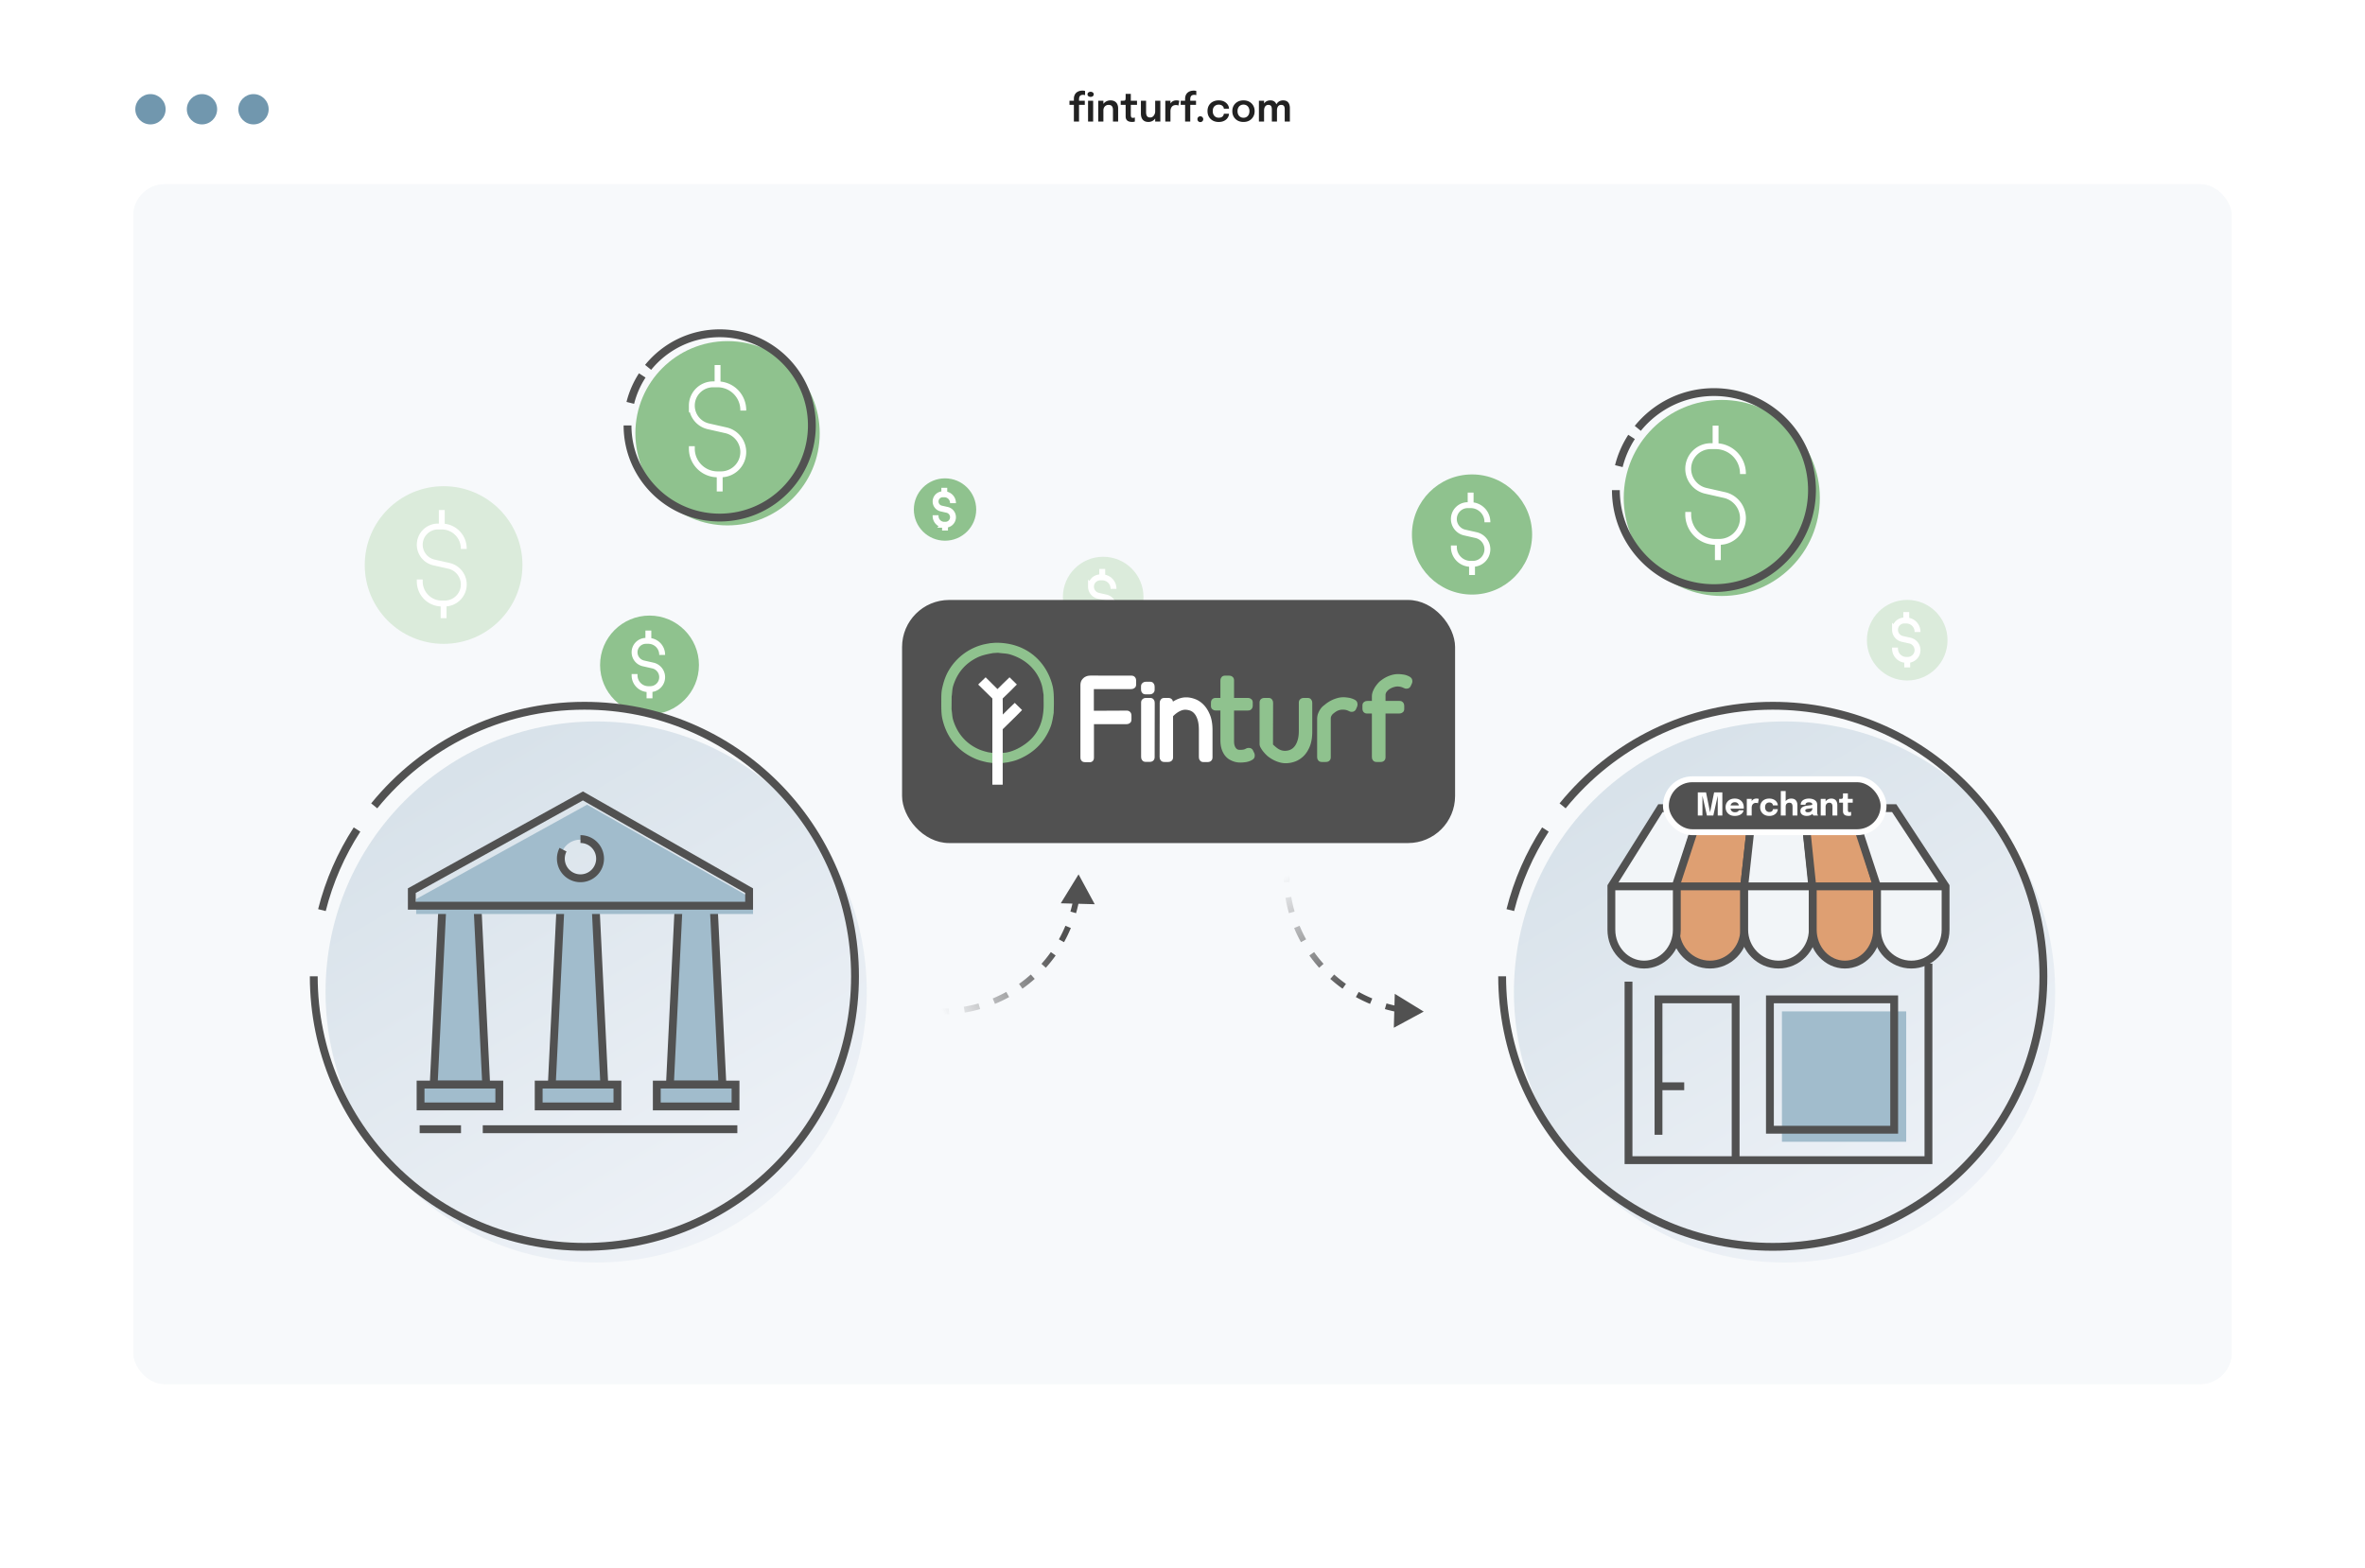 <svg xmlns="http://www.w3.org/2000/svg" xmlns:xlink="http://www.w3.org/1999/xlink" width="603" height="400" fill="none"><style><![CDATA[.B{stroke:#515151}.C{stroke-width:2}.D{stroke-miterlimit:10}.E{stroke:#fff}.F{stroke-width:1.5}.G{fill:#8fc28e}.H{fill:#de9f72}.I{fill:#f2f5f8}.J{fill-rule:evenodd}.K{fill:#dbebdb}.L{fill:#a1bccc}]]></style><g filter="url(#A)"><rect x="22.5" y="9" width="558" height="356" rx="8" fill="#fff"/></g><path d="M42.227 27.864c0 2.134-1.73 3.864-3.864 3.864s-3.864-1.73-3.864-3.864S36.23 24 38.364 24s3.864 1.73 3.864 3.864zm13.136 0c0 2.134-1.73 3.864-3.864 3.864s-3.864-1.73-3.864-3.864S49.366 24 51.5 24s3.864 1.73 3.864 3.864zm9.273 3.864c2.134 0 3.864-1.73 3.864-3.864S66.77 24 64.636 24s-3.864 1.73-3.864 3.864 1.73 3.864 3.864 3.864z" fill="#7197ae" class="J"/><path d="M273.805 31v-4.26h-1.125v-1.05h1.125v-.475c0-.31.042-.582.125-.815s.197-.437.34-.6a1.79 1.79 0 0 1 .49-.395 2.22 2.22 0 0 1 .595-.225 2.96 2.96 0 0 1 .635-.07c.2 0 .352.012.455.035s.178.043.215.06v1.06c-.04-.013-.11-.028-.21-.045a1.56 1.56 0 0 0-.315-.03c-.203 0-.372.03-.505.09a.71.71 0 0 0-.31.24.98.98 0 0 0-.155.36c-.03.133-.045.28-.045.44v.37h1.47v1.05h-1.47V31h-1.315zm3.615 0v-5.31h1.3V31h-1.3zm.655-6.29c-.213 0-.4-.057-.56-.17a.57.57 0 0 1-.235-.485.55.55 0 0 1 .235-.475c.16-.113.347-.17.56-.17s.393.057.55.17a.55.55 0 0 1 .235.475.57.57 0 0 1-.235.485c-.157.113-.34.17-.55.17zM283.77 31v-2.355-.35-.28c0-.24-.035-.455-.105-.645s-.183-.345-.35-.455-.39-.165-.68-.165c-.253 0-.478.062-.675.185a1.28 1.28 0 0 0-.465.5 1.55 1.55 0 0 0-.165.73l-.445-.275a2.3 2.3 0 0 1 .3-1.18c.204-.347.475-.618.815-.815s.717-.295 1.13-.295c.427 0 .785.083 1.075.25s.514.403.66.71.225.667.225 1.08v.54.59V31h-1.32zm-3.755 0v-5.31h1.315V31h-1.315zm8.651.1a3.16 3.16 0 0 1-.58-.055 1.59 1.59 0 0 1-.54-.205c-.163-.1-.295-.247-.395-.44s-.15-.448-.15-.765v-.22-.235-2.44h-1.255v-1.05h.51l.41-.02c.1-.017.174-.053.22-.11s.077-.145.09-.265.025-.293.025-.51v-.845h1.32v1.75h1.58v1.05h-1.58v2.13.19.175c0 .247.03.445.09.595s.202.225.425.225c.107 0 .207-.01.3-.03a1.18 1.18 0 0 0 .215-.06v1.03a1.87 1.87 0 0 1-.275.07 2.16 2.16 0 0 1-.41.035zm4.138 0c-.376 0-.69-.063-.94-.19s-.441-.293-.585-.5-.24-.435-.3-.685-.085-.5-.085-.75v-.385-.405-2.495h1.32v2.29.345.31c0 .237.029.457.085.66s.16.362.31.485.369.185.645.185c.264 0 .49-.077.68-.23s.337-.353.44-.59a1.73 1.73 0 0 0 .16-.72l.45.3a2.76 2.76 0 0 1-.15.915 2.33 2.33 0 0 1-.435.755 2.05 2.05 0 0 1-.69.52 2.13 2.13 0 0 1-.905.185zm1.73-.1v-5.31h1.315V31h-1.315zm2.581 0v-5.31h1.315v1.765l-.305-.17a2.46 2.46 0 0 1 .185-.65 1.78 1.78 0 0 1 .36-.54c.15-.157.332-.278.545-.365s.457-.13.73-.13a2.04 2.04 0 0 1 .51.05c.127.03.205.055.235.075l-.24 1.205c-.033-.023-.102-.052-.205-.085s-.235-.055-.405-.055c-.27 0-.497.047-.68.14a1.11 1.11 0 0 0-.43.37c-.107.153-.183.323-.23.51s-.07.367-.07.55V31h-1.315zm5.049 0v-4.26h-1.125v-1.05h1.125v-.475c0-.31.042-.582.125-.815s.197-.437.34-.6.307-.295.49-.395a2.22 2.22 0 0 1 .595-.225c.214-.047.425-.07.635-.07.2 0 .352.012.455.035s.179.043.215.06v1.06c-.04-.013-.11-.028-.21-.045s-.201-.03-.315-.03c-.203 0-.371.03-.505.09s-.236.137-.31.24a.98.98 0 0 0-.155.36c-.03.133-.045.28-.045.44v.37h1.47v1.05h-1.47V31h-1.315zm3.884.14c-.206 0-.381-.072-.525-.215s-.215-.318-.215-.525a.71.71 0 0 1 .74-.74.7.7 0 0 1 .52.22.7.7 0 0 1 .22.52c0 .207-.073.382-.22.525s-.316.215-.52.215zm4.688-.03c-.56 0-1.055-.115-1.485-.345a2.53 2.53 0 0 1-1.01-.97c-.243-.417-.365-.905-.365-1.465s.122-1.04.365-1.45a2.45 2.45 0 0 1 1.01-.945c.43-.223.925-.335 1.485-.335.42 0 .792.062 1.115.185a2.44 2.44 0 0 1 .815.495c.224.203.394.428.51.675a1.67 1.67 0 0 1 .175.73v.04h-1.305c0-.017-.001-.035-.005-.055l-.01-.06c-.026-.17-.095-.323-.205-.46a1.15 1.15 0 0 0-.44-.335c-.183-.083-.405-.125-.665-.125-.276 0-.53.062-.76.185s-.408.302-.545.545-.2.547-.2.91.067.667.2.92.314.442.54.575.485.195.765.195c.297 0 .539-.045.725-.135s.334-.217.43-.37.152-.327.165-.51h1.31c0 .247-.056.495-.17.745a2.18 2.18 0 0 1-.5.68c-.22.207-.493.372-.82.495s-.698.185-1.125.185zm6.313-.005c-.56 0-1.053-.117-1.48-.35s-.761-.563-1.005-.98-.36-.893-.36-1.43.12-1.015.36-1.425a2.59 2.59 0 0 1 1.005-.97c.427-.233.92-.35 1.48-.35s1.054.117 1.48.35.76.557 1 .97.365.885.365 1.425-.121 1.013-.365 1.43-.573.743-1 .98-.92.35-1.48.35zm0-1.075c.304 0 .569-.07.795-.21s.404-.335.53-.585.19-.55.19-.89a1.9 1.9 0 0 0-.19-.88 1.39 1.39 0 0 0-.53-.58c-.226-.137-.491-.205-.795-.205s-.565.068-.795.205-.403.33-.53.58-.19.54-.19.88.064.637.19.89.304.445.53.585.495.21.795.21zm7.233.97v-2.155-.515-.375a3.36 3.36 0 0 0-.025-.405c-.016-.143-.053-.275-.11-.395s-.145-.217-.265-.29-.278-.115-.485-.115a.98.98 0 0 0-.51.125c-.136.08-.25.188-.34.325a1.44 1.44 0 0 0-.19.46c-.04.17-.06.345-.06.525l-.44-.295c0-.437.082-.827.245-1.17s.395-.615.695-.815.662-.305 1.075-.305c.427 0 .765.09 1.015.27a1.44 1.44 0 0 1 .535.72c.11.303.165.643.165 1.02v.56.815V31h-1.305zm-3.3 0v-5.31h1.315V31h-1.315zm6.58 0v-2.15-.535-.37a3.48 3.48 0 0 0-.025-.42 1.13 1.13 0 0 0-.11-.385c-.056-.117-.145-.21-.265-.28s-.283-.11-.49-.11-.375.04-.515.12a.96.96 0 0 0-.33.32c-.083.133-.145.283-.185.45s-.055.333-.055.5l-.44-.29c0-.423.08-.805.24-1.145s.39-.608.69-.805.657-.3 1.07-.3.752.085 1.005.255a1.43 1.43 0 0 1 .55.7c.117.293.175.628.175 1.005v.56.805V31h-1.315z" fill="#212121"/><g fill="#f7f9fb"><rect x="34" y="47" width="535" height="306" rx="8"/><rect x="34" y="47" width="535" height="306" rx="8"/></g><circle cx="113.105" cy="144.105" r="20.105" class="K"/><path d="M118.248 140.014v-.117a5.61 5.61 0 0 0-5.61-5.61h-.972a4.64 4.64 0 0 0-4.639 4.638h0a4.64 4.64 0 0 0 3.616 4.525l3.812.862c2.218.501 3.793 2.472 3.793 4.746h0c0 2.688-2.178 4.866-4.866 4.866h-.744a5.61 5.61 0 0 1-5.611-5.611v-.526m5.611-17.708v3.74m.467 20.105v3.741" class="E F"/><circle cx="165.605" cy="169.605" r="12.605" class="G"/><path d="M168.829 167.04v-.073a3.52 3.52 0 0 0-3.517-3.518h-.61a2.91 2.91 0 0 0-2.908 2.909h0c0 1.359.941 2.537 2.267 2.836l2.39.541a3.05 3.05 0 0 1 2.378 2.975h0a3.05 3.05 0 0 1-3.051 3.051h-.466a3.52 3.52 0 0 1-3.518-3.517v-.33m3.518-11.103v2.345m.293 12.605v2.345" class="E F"/><circle cx="152" cy="253" r="69" fill="url(#B)" fill-opacity=".4"/><g class="B C D"><path d="M80 249c0 38.108 30.892 69 69 69s69-30.892 69-69-30.892-69-69-69c-21.629 0-40.934 9.952-53.585 25.527m-13.335 26.59c1.861-7.398 4.916-14.321 8.948-20.553"/><g class="L"><path d="M112.808 230.885h8.923l2.231 45.73h-13.385l2.231-45.73z"/><path d="M107.231 276.615h20.077v5.577h-20.077zm35.692-45.73h8.923l2.231 45.73h-13.385l2.231-45.73z"/><path d="M137.346 276.615h20.077v5.577h-20.077zm35.692-45.73h8.923l2.231 45.73h-13.384l2.23-45.73z"/><path d="M167.461 276.615h20.077v5.577h-20.077z"/></g></g><path d="M192 229.288l-42.315-24.057-43.57 24.057v3.827H192v-3.827zm-44.058-5.096a5.02 5.02 0 0 0 5.019-5.019 5.02 5.02 0 0 0-5.019-5.019 5.02 5.02 0 0 0-5.019 5.019 5.02 5.02 0 0 0 5.019 5.019z" class="J L"/><g class="B C D"><path d="M148.628 203L191 227.157V231h-86v-3.843L148.628 203z"/><path d="M148 214a5 5 0 1 1-5 5 4.98 4.98 0 0 1 .556-2.293M107 288h10.541M188 288h-64.911"/></g><circle cx="486.278" cy="163.278" r="10.278" class="K"/><g class="E F"><use xlink:href="#F"/><path d="M486.039 156.107v1.913m.239 10.278v1.912"/></g><path d="M275 223l-4.535 7.378 8.657.239L275 223zm-35 35.75l2.005-.055-.083-1.498-1.922.053v1.5zm5.99-.5a35.37 35.37 0 0 0 3.91-.889l-.414-1.441c-1.222.351-2.472.636-3.745.851l.249 1.479zm7.695-2.213a35.72 35.72 0 0 0 3.611-1.742l-.726-1.312a34 34 0 0 1-3.46 1.668l.575 1.386zm7.004-3.879a35.65 35.65 0 0 0 3.133-2.501l-1-1.118a34.34 34.34 0 0 1-3.002 2.397l.869 1.222zm5.968-5.336a35.65 35.65 0 0 0 2.501-3.133l-1.222-.869a34.34 34.34 0 0 1-2.397 3.002l1.118 1zm4.638-6.526a35.72 35.72 0 0 0 1.742-3.611l-1.386-.575a34 34 0 0 1-1.668 3.46l1.312.726zm3.066-7.396a35.37 35.37 0 0 0 .889-3.91l-1.479-.249c-.215 1.273-.5 2.523-.851 3.745l1.441.414z" fill="url(#C)"/><path d="M363 258l-7.378-4.535-.239 8.657L363 258zm-35.75-35l.055 2.005 1.498-.083-.053-1.922h-1.5zm.5 5.99a35.37 35.37 0 0 0 .889 3.91l1.441-.414c-.351-1.222-.636-2.471-.851-3.745l-1.479.249zm2.213 7.695a35.72 35.72 0 0 0 1.742 3.611l1.312-.726a34 34 0 0 1-1.668-3.46l-1.386.575zm3.879 7.004a35.65 35.65 0 0 0 2.501 3.133l1.118-1a34.34 34.34 0 0 1-2.397-3.002l-1.222.869zm5.336 5.968a35.65 35.65 0 0 0 3.133 2.501l.869-1.222a34.34 34.34 0 0 1-3.002-2.397l-1 1.118zm6.526 4.638a35.72 35.72 0 0 0 3.611 1.742l.575-1.386a34 34 0 0 1-3.46-1.668l-.726 1.312zm7.396 3.066a35.37 35.37 0 0 0 3.91.889l.249-1.479c-1.273-.215-2.523-.5-3.745-.851l-.414 1.441z" fill="url(#D)"/><circle cx="281.278" cy="152.278" r="10.278" class="K"/><g class="E F"><use xlink:href="#F" x="-205" y="-11"/><path d="M281.039 145.107v1.913m.239 10.278v1.912"/></g><circle cx="240.951" cy="129.951" r="7.951" class="G"/><path d="M242.985 128.333v-.046a2.22 2.22 0 0 0-2.219-2.219h-.385c-1.013 0-1.834.821-1.834 1.835h0c0 .857.594 1.6 1.43 1.789l1.507.341c.878.198 1.501.977 1.501 1.877h0c0 1.063-.862 1.924-1.925 1.924h-.294a2.22 2.22 0 0 1-2.219-2.219v-.208m2.219-7.003v1.479m.185 7.951v1.479" class="E F"/><circle cx="455" cy="253" r="69" fill="url(#E)" fill-opacity=".4"/><path d="M383 249c0 38.108 30.892 69 69 69s69-30.892 69-69-30.892-69-69-69c-21.629 0-40.934 9.952-53.585 25.527m-13.335 26.59c1.861-7.398 4.916-14.321 8.949-20.553" class="B C D"/><use xlink:href="#G" class="H"/><use xlink:href="#G" class="B C D"/><use xlink:href="#G" x="17.48" class="I"/><use xlink:href="#G" x="17.48" class="B C D"/><use xlink:href="#H" class="H"/><g class="B C D"><use xlink:href="#H"/><path d="M427.536 226.06v11.085c0 4.896-3.736 8.867-8.343 8.867s-8.343-3.971-8.343-8.867V226.06l12.514-19.952h10.429l-6.257 19.952z" class="I"/></g><path d="M427.237 226.06l6.555-19.952h13.11l-2.185 19.952" class="H"/><path d="M427.237 226.06l6.555-19.952h13.11l-2.185 19.952" class="B C D"/><path d="M444.717 226.06l2.185-19.952h13.11l2.185 19.952" class="I"/><path d="M444.717 226.06l2.185-19.952h13.11l2.185 19.952" class="B C D"/><path d="M462.076 226.06l-2.064-19.952h12.382l6.191 19.952" class="H"/><g class="B C D"><path d="M462.076 226.06l-2.064-19.952h12.382l6.191 19.952"/><path d="M478.585 226.06l-6.555-19.952h10.925l13.11 19.952v11.085c0 4.896-3.914 8.867-8.74 8.867s-8.74-3.971-8.74-8.867V226.06z" class="I"/><path d="M410.85 226.06h85.215m-4.37 19.703v50.129H415.22v-45.529"/><path d="M442.532 295.891v-41.012h-19.665v34.537"/></g><path d="M486.021 257.947h-31.682V291.2h31.682v-33.253z" class="L"/><path d="M482.955 254.88h-31.683v33.253h31.683V254.88zm-60.088 22.168h6.555" class="B C D"/><rect x="424.75" y="198.75" width="55.5" height="13.5" rx="6.75" fill="#515151" class="E F"/><path d="M437.044 202.1h2.1v5.9h-1.176v-5.168l.024.016L436.84 208h-1.624l-1.172-5.164.024-.012V208h-1.18v-5.9h2.1l1.076 5.312h-.104l1.084-5.312zm3.6 4.148v-.82h2.816l-.12.208v-.06-.06c0-.152-.036-.297-.108-.436s-.184-.256-.336-.344-.342-.136-.576-.136a1.17 1.17 0 0 0-.608.152c-.168.099-.298.241-.388.428s-.132.412-.132.676c0 .272.042.505.128.7s.217.34.388.444.388.156.644.156a1.84 1.84 0 0 0 .428-.044 1.04 1.04 0 0 0 .292-.12c.077-.048.136-.101.176-.16s.064-.116.072-.172h1.224c-.016.179-.078.355-.184.528s-.255.325-.444.464-.42.244-.692.324-.578.12-.924.12c-.47 0-.879-.093-1.228-.28s-.62-.449-.812-.78-.288-.717-.288-1.152.097-.825.292-1.156a2.03 2.03 0 0 1 .82-.776c.352-.187.758-.28 1.22-.28.472 0 .88.095 1.224.284s.609.449.796.788.28.728.28 1.176l-.004.192-.012.136h-3.944zm4.735 1.752v-4.248h1.244v1.464l-.256-.16c.029-.2.082-.384.16-.552s.177-.313.3-.436.268-.223.436-.292.365-.104.584-.104c.17 0 .304.013.4.04s.16.043.184.056l-.204 1.112a1.38 1.38 0 0 0-.16-.064c-.083-.029-.19-.044-.32-.044a1.19 1.19 0 0 0-.536.108.95.95 0 0 0-.348.288 1.13 1.13 0 0 0-.184.392 1.7 1.7 0 0 0-.056.436V208h-1.244zm5.741.096c-.467 0-.876-.093-1.228-.28s-.625-.452-.82-.788-.288-.724-.288-1.164.096-.831.288-1.156a1.99 1.99 0 0 1 .82-.764c.352-.181.761-.272 1.228-.272.349 0 .659.052.928.156a2.03 2.03 0 0 1 .676.404 1.78 1.78 0 0 1 .412.552c.093.2.14.399.14.596v.032h-1.228a.2.2 0 0 0-.004-.044c0-.016-.003-.032-.008-.048-.021-.112-.068-.217-.14-.316s-.173-.179-.304-.24-.288-.096-.48-.096c-.205 0-.389.045-.552.136a.96.96 0 0 0-.38.404c-.093.176-.14.395-.14.656s.047.477.14.664.22.325.38.424a1.04 1.04 0 0 0 .552.148c.211 0 .383-.032.516-.096a.72.72 0 0 0 .3-.264c.067-.112.107-.235.12-.368h1.228c0 .197-.047.399-.14.604s-.227.388-.408.556-.403.304-.672.408-.581.156-.936.156zm5.922-.096v-1.512-.22-.284-.232c0-.325-.058-.576-.176-.752s-.332-.268-.644-.268c-.202 0-.373.041-.512.124a.78.78 0 0 0-.316.34c-.069.147-.104.319-.104.516l-.36-.248a1.85 1.85 0 0 1 .228-.932 1.65 1.65 0 0 1 .628-.632c.27-.152.58-.228.932-.228.52 0 .911.153 1.172.46s.392.728.392 1.272v.5.676V208h-1.24zm-2.992 0v-6.252h1.24V208h-1.24zm6.597.088c-.31 0-.586-.049-.828-.148a1.28 1.28 0 0 1-.564-.428c-.136-.187-.204-.413-.204-.68 0-.301.082-.547.248-.736s.384-.333.656-.432a3.61 3.61 0 0 1 .892-.2l.964-.124c.178-.037.268-.103.268-.196 0-.165-.076-.289-.228-.38s-.359-.136-.628-.136c-.286 0-.504.052-.656.156s-.224.257-.224.468h-1.22c0-.341.092-.629.276-.864s.438-.412.756-.532.676-.184 1.076-.184c.373 0 .718.057 1.036.172a1.73 1.73 0 0 1 .764.508c.194.227.292.515.292.864v.168.164 1.504l.008.316c.008.099.024.189.048.272.026.093.06.171.1.232s.073.104.1.128h-1.22a.9.9 0 0 1-.088-.116c-.038-.059-.07-.127-.096-.204a1.8 1.8 0 0 1-.072-.28 2.37 2.37 0 0 1-.02-.336l.256.176c-.075.176-.196.328-.364.456s-.363.223-.592.292-.472.1-.736.1zm.332-.928a1.42 1.42 0 0 0 .544-.104c.17-.072.309-.184.416-.336s.16-.351.16-.596v-.428l.308.3a3.86 3.86 0 0 1-.612.16l-.688.096c-.272.027-.476.073-.612.14s-.2.173-.2.328a.37.37 0 0 0 .172.332c.114.072.285.108.512.108zm6.243.84v-1.804-.276-.224c0-.176-.023-.336-.068-.48s-.127-.264-.244-.352-.287-.132-.508-.132c-.192 0-.359.044-.5.132s-.245.211-.32.368a1.25 1.25 0 0 0-.112.544l-.344-.248c0-.368.08-.691.24-.968s.376-.495.648-.652.579-.236.912-.236c.349 0 .636.071.86.212a1.25 1.25 0 0 1 .504.584c.112.248.168.539.168.872v.456.516V208h-1.236zm-2.992 0v-4.248h1.24V208h-1.24zm7.151.088a3.05 3.05 0 0 1-.504-.044 1.44 1.44 0 0 1-.48-.164c-.147-.085-.266-.209-.356-.372s-.136-.377-.136-.644v-.18-.184-1.788h-.98v-.96h.276a2.89 2.89 0 0 0 .38-.02c.096-.013.166-.047.212-.1s.078-.143.092-.26.02-.279.02-.484v-.536h1.244v1.4h1.236v.96h-1.236v1.528.14.132a1.3 1.3 0 0 0 .064.448c.045.115.156.172.332.172a1.23 1.23 0 0 0 .248-.024c.08-.016.14-.032.18-.048v.932c-.056.024-.135.045-.236.064s-.22.032-.356.032z" fill="#fff"/><circle cx="185.5" cy="110.5" r="23.5" class="G"/><path d="M160 108.5c0 12.979 10.521 23.5 23.5 23.5s23.5-10.521 23.5-23.5S196.479 85 183.5 85c-7.366 0-13.941 3.389-18.25 8.694m-4.541 9.056a23.36 23.36 0 0 1 3.047-7" class="B C D"/><path d="M189.512 104.717v-.136a6.56 6.56 0 0 0-6.558-6.558h-1.136c-2.995 0-5.422 2.427-5.422 5.422h0a5.42 5.42 0 0 0 4.226 5.288l4.456 1.008c2.593.586 4.434 2.889 4.434 5.547h0a5.69 5.69 0 0 1-5.688 5.688h-.87a6.56 6.56 0 0 1-6.558-6.558v-.615m6.558-20.699v4.372m.546 23.5v4.372" class="E F"/><circle cx="375.32" cy="136.32" r="15.32" class="G"/><path d="M379.239 133.203v-.089c0-2.362-1.914-4.276-4.275-4.276h-.741c-1.952 0-3.535 1.583-3.535 3.535h0c0 1.652 1.145 3.083 2.756 3.448l2.905.656a3.71 3.71 0 0 1 2.89 3.617h0a3.71 3.71 0 0 1-3.708 3.708h-.567c-2.361 0-4.276-1.914-4.276-4.275v-.401m4.276-13.494v2.85m.356 15.32v2.85" class="E F"/><circle cx="439" cy="127" r="25" class="G"/><path d="M412 125c0 13.807 11.193 25 25 25s25-11.193 25-25-11.193-25-25-25c-7.837 0-14.831 3.606-19.415 9.249m-4.831 9.634a24.87 24.87 0 0 1 3.242-7.447" class="B C D"/><path d="M444.395 120.911v-.145a6.98 6.98 0 0 0-6.976-6.977h-1.209a5.77 5.77 0 0 0-5.768 5.768h0a5.77 5.77 0 0 0 4.496 5.626l4.741 1.072a6.05 6.05 0 0 1 4.716 5.902h0a6.05 6.05 0 0 1-6.05 6.05h-.926a6.98 6.98 0 0 1-6.977-6.976v-.654m6.977-22.02v4.651m.581 25v4.651" class="E F"/><rect x="230" y="153.018" width="141" height="62" rx="12" fill="#515151"/><g class="J"><path d="M253.765 163.934c7.883-.121 13.038 4.767 14.593 10.945.347 1.381.351 3.019.351 4.748l-.05 2.175c-.214 1.34-.395 2.545-.828 3.648-1.573 4-4.48 6.795-8.515 8.347-.724.278-1.529.452-2.336.624l-1.322.176v-2.592c1.659.004 3.521-.861 4.612-1.507 3.493-2.068 5.827-5.209 5.827-10.771l-.025-2.549c-.16-.946-.244-1.808-.502-2.623-1.214-3.837-4.131-6.474-8.037-7.647-.942-.283-1.944-.244-3.064-.425l-1.231.075c-1.71.304-2.976.58-4.244 1.224-2.908 1.478-4.96 3.841-5.978 7.197-.255.84-.211 1.67-.376 2.674l-.025 3.274c.162.961.152 1.847.401 2.674 1.075 3.561 3.406 6.155 6.656 7.547.692.296 1.452.504 2.235.699l1.115.173v2.575l-1.29-.173c-1.035-.224-2.022-.474-2.914-.85-4.35-1.831-7.464-5.286-8.566-10.346-.28-1.287-.251-2.819-.251-4.373 0-1.144-.007-2.253.201-3.224.384-1.791.917-3.342 1.733-4.698a14.28 14.28 0 0 1 8.138-6.373c.772-.24 1.601-.374 2.461-.524l1.231-.1z" class="G"/><path d="M255.659 200.128h-2.637v-21.987l-3.61-3.542.205-.229 1.664-1.605h.051l2.995 2.981 1.203-1.198 1.843-1.783h.052l1.843 1.809-1.613 1.63-1.997 1.936.026 4.102 1.305-1.299 1.715-1.656h.052l1.843 1.808-1.459 1.478-3.481 3.414v14.141z" fill="#fff"/></g><path d="M289.344 175.406c-.224.181-.435.284-.633.309l-.348.037h-6.285-3.179v5.511h3.055l5.241-.025c.314 0 .559.058.732.173s.302.247.386.395.132.293.149.432l.025.285v.939c0 .411-.112.709-.335.889s-.435.285-.633.309l-.348.037h-5.241-3.006v8.427c0 .346-.054.605-.161.778s-.236.297-.386.371-.298.115-.447.123-.257.004-.323-.012h-.919c-.414 0-.712-.107-.894-.321s-.281-.416-.298-.606l-.025-.333v-18.262c0-.626.125-1.112.373-1.458s.525-.601.831-.766.605-.264.894-.297l.559-.049 3.974.025h6.31c.314 0 .554.058.72.173a1.21 1.21 0 0 1 .373.395c.082.149.132.293.148.432l.025.285v.914c.001.412-.111.709-.334.89zm4.482 1.507c-.149.083-.29.133-.422.149l-.273.025h-.969c-.414 0-.712-.112-.894-.334s-.286-.428-.31-.617l-.037-.334v-.668c0-.312.062-.551.186-.716s.261-.288.41-.371.289-.131.422-.148l.273-.025h.944c.414 0 .712.111.894.333s.286.433.311.63l.037.347v.642c0 .297-.058.531-.174.705a1.16 1.16 0 0 1-.398.382zm-2.309 1.26c.149-.082.289-.131.422-.148l.273-.025h.969c.414 0 .712.111.894.333s.286.433.31.63l.037.347-.024 13.74c0 .296-.054.531-.162.704s-.236.301-.385.383-.29.133-.422.149l-.273.025h-.994c-.397 0-.687-.112-.869-.334s-.286-.428-.31-.617l-.037-.334v-13.765c0-.313.058-.552.174-.717s.248-.288.397-.371zm17.473 15.631c-.108.173-.236.301-.385.383a1.2 1.2 0 0 1-.435.149l-.286.025h-.969c-.413 0-.712-.111-.894-.334s-.286-.432-.31-.63l-.037-.346v-6.821c0-1.038-.099-1.891-.297-2.558s-.458-1.199-.779-1.594-.693-.671-1.114-.827-.861-.235-1.323-.235c-.446 0-.941.144-1.485.432s-1.072.696-1.584 1.223v10.404c0 .313-.054.553-.162.717s-.239.288-.388.37a1.2 1.2 0 0 1-.437.149l-.289.025h-.9c-.417 0-.718-.111-.901-.334s-.288-.428-.313-.618l-.037-.333.025-13.765c0-.033.012-.144.038-.333s.129-.396.312-.618.476-.334.876-.334h.901c.033 0 .108.004.225.012s.246.042.388.099a1.05 1.05 0 0 1 .388.285c.117.132.2.312.25.543.512-.329 1.053-.593 1.623-.79s1.152-.297 1.747-.297c.726 0 1.486.149 2.279.445s1.516.779 2.168 1.446 1.193 1.532 1.623 2.594.644 2.36.644 3.892v6.87c-.001.296-.054.531-.162.704z" fill="#fff"/><path d="M319.883 193.025c-.05.28-.224.519-.522.717a3.94 3.94 0 0 1-.856.42 4.85 4.85 0 0 1-.845.21l-.77.087-.609.024a13.46 13.46 0 0 1-.521-.024 4.83 4.83 0 0 1-.994-.186c-.38-.107-.782-.276-1.204-.506s-.812-.56-1.167-.989-.651-.972-.882-1.631-.348-1.466-.348-2.421v-7.513h-1.118c-.033 0-.145-.012-.335-.037s-.397-.127-.621-.308-.335-.47-.335-.866v-.741c0-.05.008-.144.025-.284s.066-.285.149-.433.212-.276.385-.383.41-.161.708-.161h1.143v-4.399c0-.032.012-.144.037-.333s.128-.395.31-.618.481-.333.894-.333h.944c.05 0 .145.008.286.024s.286.067.435.149.281.206.397.37.174.404.174.717V178h3.477c.033 0 .145.012.335.037s.397.128.621.31.335.477.335.889v.717a2.49 2.49 0 0 1-.025.271c-.016.133-.066.272-.149.421s-.207.28-.372.395-.406.173-.721.173h-3.502v7.858c0 .066.008.219.025.457s.07.487.162.742.235.482.434.68.48.296.845.296c.331 0 .624-.02.882-.062s.484-.127.683-.259a3.37 3.37 0 0 1 .298-.111c.165-.058.393-.07.683-.037s.542.198.757.494l.373.766c.016.033.049.136.099.309s.05.399 0 .679zm14.058-2.619c-.43 1.038-.977 1.87-1.639 2.495s-1.387 1.075-2.173 1.347a7.01 7.01 0 0 1-2.298.408c-.496 0-.981-.062-1.452-.186s-.911-.28-1.317-.469-.778-.396-1.117-.618a8.54 8.54 0 0 1-.882-.655l-.348-.346c-.199-.198-.414-.441-.646-.73a6.76 6.76 0 0 1-.633-.939c-.191-.338-.286-.671-.286-1.001v-3.138-7.313c0-.313.057-.556.173-.729s.246-.296.394-.37.288-.12.42-.136l.271-.025h.962c.411 0 .707.111.888.333s.283.429.308.618l.037.334-.025 7.314v3.287c.646.627 1.192 1.051 1.64 1.273a3.13 3.13 0 0 0 1.415.334c.497 0 .961-.099 1.391-.297s.803-.507 1.118-.926.562-.952.745-1.594.273-1.417.273-2.323v-7.093c0-.313.058-.552.175-.717a1.21 1.21 0 0 1 .4-.37 1.2 1.2 0 0 1 .425-.149l.276-.025h.9c.417 0 .717.111.901.334s.288.428.313.618l.037.333v7.29c0 1.516-.215 2.793-.646 3.831zm12.158-10.478l-.087.321-.348.767c-.216.296-.468.465-.758.506s-.517.029-.683-.037l-.298-.124c-.447-.247-.968-.37-1.565-.37-.431 0-.836.078-1.217.234s-.819.45-1.316.878c-.348.362-.522.733-.522 1.112v9.86c0 .296-.054.531-.161.704s-.236.301-.385.384-.295.132-.435.148l-.286.025h-.969c-.413 0-.712-.111-.894-.333s-.285-.429-.31-.618l-.037-.334v-9.614c0-.559.087-1.058.261-1.495s.372-.811.596-1.124.443-.56.658-.742l.447-.346a8.65 8.65 0 0 1 .882-.655c.34-.222.712-.423 1.118-.605a8.69 8.69 0 0 1 1.304-.457 5.55 5.55 0 0 1 1.441-.185c.348 0 .79.041 1.328.123s1.072.264 1.602.544c.331.198.53.441.596.729s.079.523.038.704zm13.971-5.869l-.1.309-.348.741c-.215.297-.468.466-.757.507s-.518.029-.683-.037l-.298-.124a3.74 3.74 0 0 0-.733-.272c-.257-.065-.534-.099-.832-.099-.281 0-.6.054-.956.161s-.691.26-1.006.457-.575.433-.782.705-.311.564-.311.877v1.483h3.503c.314 0 .554.058.72.173s.289.248.372.395a1.18 1.18 0 0 1 .15.433l.025.284v.717c0 .395-.112.684-.336.864s-.43.285-.621.309l-.335.037h-3.477v11.096c0 .296-.054.531-.161.704s-.236.301-.386.384-.294.132-.434.148l-.286.025h-.969c-.414 0-.712-.111-.894-.333s-.286-.429-.31-.618l-.037-.334v-11.072h-1.143c-.298 0-.534-.053-.707-.161s-.303-.234-.386-.383a1.19 1.19 0 0 1-.149-.432l-.025-.285v-.716c0-.412.112-.708.335-.89s.431-.284.621-.308l.336-.037h1.117v-1.087c0-.511.099-.997.298-1.459s.418-.865.658-1.21a9.35 9.35 0 0 1 .956-1.137c.249-.214.543-.436.882-.667s.712-.441 1.118-.63a7.73 7.73 0 0 1 1.316-.47 5.84 5.84 0 0 1 1.478-.185c.348 0 .803.041 1.366.124s1.109.28 1.64.593c.314.214.501.461.558.741s.063.506.013.679z" class="G"/><defs><filter id="A" x=".5" y="0" width="602" height="400" filterUnits="userSpaceOnUse" color-interpolation-filters="sRGB"><feFlood flood-opacity="0" result="A"/><feColorMatrix in="SourceAlpha" values="0 0 0 0 0 0 0 0 0 0 0 0 0 0 0 0 0 0 127 0"/><feMorphology radius="2" operator="dilate" in="SourceAlpha"/><feOffset dy="13"/><feGaussianBlur stdDeviation="10"/><feColorMatrix values="0 0 0 0 0.216 0 0 0 0 0.451 0 0 0 0 0.588 0 0 0 0.15 0"/><feBlend in2="A"/><feBlend in="SourceGraphic"/></filter><linearGradient id="B" x1="114.258" y1="81.705" x2="256.581" y2="323.358" gradientUnits="userSpaceOnUse"><stop stop-color="#81a3b7"/><stop offset="1" stop-color="#f3f5fb"/></linearGradient><linearGradient id="C" x1="259.632" y1="223" x2="230.031" y2="239.025" gradientUnits="userSpaceOnUse"><stop stop-color="#515151"/><stop offset="1" stop-color="#515151" stop-opacity="0"/></linearGradient><linearGradient id="D" x1="363" y1="242.632" x2="346.975" y2="213.031" gradientUnits="userSpaceOnUse"><stop stop-color="#515151"/><stop offset="1" stop-color="#515151" stop-opacity="0"/></linearGradient><linearGradient id="E" x1="417.258" y1="81.705" x2="559.581" y2="323.358" gradientUnits="userSpaceOnUse"><stop stop-color="#81a3b7"/><stop offset="1" stop-color="#f3f5fb"/></linearGradient><path id="F" d="M488.907 161.186v-.059a2.87 2.87 0 0 0-2.868-2.869h-.497c-1.309 0-2.371 1.062-2.371 2.372h0a2.37 2.37 0 0 0 1.848 2.313l1.949.44a2.49 2.49 0 0 1 1.939 2.427h0c0 1.374-1.113 2.487-2.487 2.487h-.381a2.87 2.87 0 0 1-2.868-2.868v-.269"/><path id="G" d="M444.717 226.06v11.085c0 4.896-3.914 8.867-8.74 8.867s-8.74-3.971-8.74-8.867V226.06"/><path id="H" d="M478.585 226.06v11.085c0 4.896-3.669 8.867-8.194 8.867s-8.194-3.971-8.194-8.867V226.06"/></defs></svg>